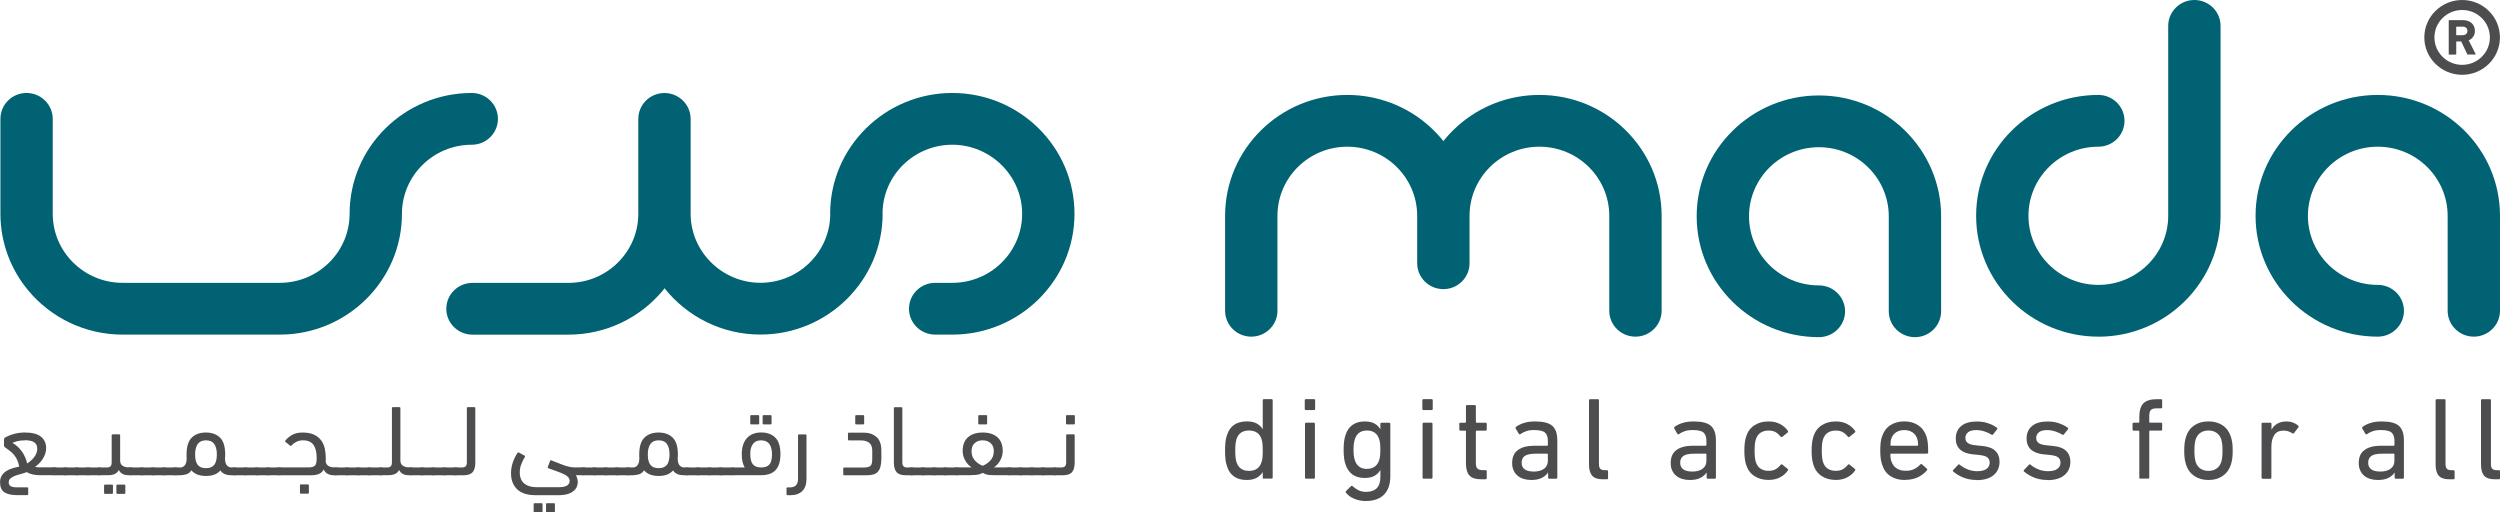 <svg width="200" height="41" viewBox="0 0 200 41" fill="none" xmlns="http://www.w3.org/2000/svg">
<g clip-path="url(#clip0_38_1249)">
<path d="M76.186 7.438C70.796 7.438 66.412 11.773 66.412 17.103C66.412 17.125 66.419 17.147 66.419 17.174C66.378 20.186 63.891 22.623 60.837 22.623C57.783 22.623 55.263 20.156 55.251 17.117C55.251 17.114 55.251 17.11 55.251 17.106V9.512C55.251 8.372 54.31 7.441 53.157 7.441C52.005 7.441 51.064 8.368 51.064 9.512V17.099C51.064 17.099 51.064 17.11 51.064 17.117C51.056 20.16 48.554 22.63 45.478 22.63H37.798C36.645 22.63 35.704 23.557 35.704 24.701C35.704 25.845 36.641 26.771 37.798 26.771H45.478C48.509 26.771 51.222 25.4 53.018 23.251C53.067 23.191 53.112 23.124 53.161 23.06C54.953 25.31 57.723 26.764 60.837 26.764C66.227 26.764 70.611 22.428 70.611 17.099C70.611 17.076 70.603 17.054 70.603 17.028C70.645 14.015 73.132 11.579 76.186 11.579C79.239 11.579 81.772 14.057 81.772 17.103C81.772 20.149 79.266 22.627 76.186 22.627H74.814C73.661 22.627 72.72 23.553 72.72 24.697C72.72 25.841 73.657 26.768 74.814 26.768H76.186C81.575 26.768 85.959 22.432 85.959 17.103C85.959 11.773 81.575 7.438 76.186 7.438Z" fill="#006272"/>
<path d="M39.835 9.508C39.835 8.368 38.898 7.438 37.741 7.438C32.352 7.438 27.968 11.773 27.968 17.103C27.968 20.149 25.462 22.627 22.382 22.627H9.804C6.724 22.627 4.218 20.149 4.218 17.103V9.508C4.218 8.368 3.28 7.438 2.124 7.438C0.967 7.438 0.034 8.364 0.034 9.508V17.103C0.034 19.435 0.873 21.576 2.268 23.247C4.063 25.396 6.776 26.768 9.808 26.768H22.382C27.771 26.768 32.155 22.432 32.155 17.103C32.155 14.057 34.661 11.579 37.741 11.579C38.894 11.579 39.835 10.652 39.835 9.508Z" fill="#006272"/>
<path d="M1.999 34.601C2.577 34.601 3.005 34.714 3.28 34.938C3.556 35.162 3.692 35.465 3.692 35.85C3.692 36.022 3.666 36.179 3.609 36.328C3.556 36.478 3.485 36.616 3.401 36.743C3.318 36.87 3.22 36.986 3.114 37.09C3.005 37.195 2.902 37.281 2.8 37.352C2.861 37.363 2.918 37.371 2.978 37.378C3.039 37.386 3.095 37.389 3.148 37.389H4.331C4.441 37.389 4.52 37.408 4.573 37.446C4.626 37.483 4.652 37.558 4.652 37.67C4.652 37.804 4.626 37.894 4.577 37.943C4.524 37.991 4.444 38.014 4.331 38.014H3.125C2.967 38.014 2.8 37.995 2.623 37.958C2.445 37.92 2.286 37.857 2.147 37.767C1.988 37.827 1.825 37.879 1.651 37.924C1.478 37.969 1.323 38.017 1.183 38.074C1.043 38.126 0.926 38.193 0.835 38.275C0.744 38.354 0.699 38.462 0.699 38.597C0.699 38.731 0.748 38.821 0.85 38.888C0.949 38.956 1.134 38.989 1.398 38.989H2.177C2.23 38.989 2.256 39.015 2.256 39.068V39.531C2.256 39.583 2.23 39.61 2.177 39.61H1.342C0.903 39.61 0.571 39.531 0.344 39.378C0.117 39.225 0.004 38.963 0.004 38.593C0.004 38.361 0.053 38.174 0.155 38.025C0.253 37.875 0.382 37.756 0.533 37.666C0.684 37.576 0.85 37.505 1.028 37.453C1.206 37.401 1.376 37.36 1.538 37.33C1.5 37.117 1.444 36.934 1.368 36.777C1.292 36.623 1.206 36.485 1.107 36.373C1.009 36.257 0.903 36.156 0.786 36.07C0.669 35.98 0.552 35.895 0.435 35.809C0.385 35.775 0.355 35.749 0.34 35.723C0.325 35.7 0.321 35.674 0.321 35.648V35.166C0.321 35.091 0.348 35.039 0.401 35.005C0.465 34.968 0.552 34.923 0.654 34.878C0.76 34.829 0.88 34.785 1.017 34.743C1.153 34.702 1.308 34.665 1.474 34.639C1.64 34.613 1.818 34.598 1.999 34.598M1.999 35.226C1.757 35.226 1.542 35.252 1.36 35.3C1.175 35.353 1.054 35.394 0.998 35.431C1.274 35.588 1.515 35.801 1.723 36.081C1.931 36.358 2.082 36.691 2.173 37.076C2.26 37.023 2.351 36.952 2.449 36.87C2.547 36.788 2.634 36.698 2.714 36.597C2.793 36.5 2.857 36.388 2.906 36.268C2.959 36.149 2.982 36.025 2.982 35.895C2.982 35.764 2.955 35.652 2.906 35.566C2.853 35.48 2.785 35.412 2.698 35.36C2.611 35.308 2.509 35.274 2.385 35.252C2.264 35.229 2.135 35.218 1.999 35.218" fill="#4D4D4F"/>
<path d="M4.35 38.022C4.241 38.022 4.169 37.999 4.131 37.954C4.093 37.91 4.074 37.831 4.074 37.719C4.074 37.584 4.093 37.498 4.127 37.457C4.161 37.416 4.237 37.398 4.35 37.398H5.242C5.352 37.398 5.431 37.42 5.484 37.461C5.537 37.506 5.563 37.581 5.563 37.693C5.563 37.827 5.537 37.913 5.488 37.958C5.435 37.999 5.355 38.022 5.242 38.022H4.35Z" fill="#4D4D4F"/>
<path d="M5.246 38.022C5.136 38.022 5.064 37.999 5.026 37.954C4.989 37.91 4.97 37.831 4.97 37.719C4.97 37.584 4.989 37.498 5.023 37.457C5.057 37.416 5.132 37.398 5.246 37.398H6.138C6.247 37.398 6.327 37.42 6.379 37.461C6.432 37.506 6.459 37.581 6.459 37.693C6.459 37.827 6.432 37.913 6.383 37.958C6.33 37.999 6.251 38.022 6.138 38.022H5.246Z" fill="#4D4D4F"/>
<path d="M6.145 38.022C6.036 38.022 5.964 37.999 5.926 37.954C5.888 37.91 5.869 37.831 5.869 37.719C5.869 37.584 5.888 37.498 5.922 37.457C5.956 37.416 6.032 37.398 6.145 37.398H7.037C7.147 37.398 7.226 37.42 7.279 37.461C7.332 37.506 7.362 37.581 7.362 37.693C7.362 37.827 7.336 37.913 7.287 37.958C7.234 37.999 7.154 38.022 7.041 38.022H6.149H6.145Z" fill="#4D4D4F"/>
<path d="M7.045 38.022C6.935 38.022 6.863 37.999 6.825 37.954C6.788 37.91 6.769 37.831 6.769 37.719C6.769 37.584 6.788 37.498 6.822 37.457C6.856 37.416 6.931 37.398 7.045 37.398H7.937C8.042 37.398 8.126 37.42 8.179 37.461C8.231 37.506 8.258 37.581 8.258 37.693C8.258 37.827 8.231 37.913 8.182 37.958C8.129 37.999 8.05 38.022 7.937 38.022H7.045Z" fill="#4D4D4F"/>
<path d="M7.993 38.021C7.888 38.021 7.804 38.002 7.751 37.965C7.699 37.928 7.672 37.853 7.672 37.741C7.672 37.606 7.699 37.517 7.748 37.468C7.797 37.419 7.88 37.397 7.993 37.397H8.545C8.681 37.397 8.779 37.367 8.84 37.303C8.904 37.244 8.934 37.132 8.934 36.971V34.826C8.934 34.773 8.961 34.747 9.014 34.747H9.532C9.585 34.747 9.611 34.773 9.611 34.826V36.851C9.611 37.034 9.675 37.169 9.807 37.259C9.94 37.348 10.117 37.393 10.337 37.393H10.435C10.544 37.393 10.624 37.416 10.677 37.461C10.73 37.505 10.756 37.584 10.756 37.688C10.756 37.827 10.73 37.916 10.681 37.958C10.628 37.999 10.548 38.017 10.435 38.017H10.257C10.083 38.017 9.932 37.984 9.804 37.913C9.675 37.845 9.573 37.741 9.505 37.599C9.369 37.875 9.089 38.017 8.662 38.017H7.99L7.993 38.021ZM8.405 39.509C8.352 39.509 8.326 39.482 8.326 39.43V38.847C8.326 38.795 8.352 38.769 8.405 38.769H8.957C9.01 38.769 9.036 38.795 9.036 38.847V39.43C9.036 39.482 9.01 39.509 8.957 39.509H8.405ZM9.392 39.509C9.339 39.509 9.312 39.482 9.312 39.43V38.847C9.312 38.795 9.339 38.769 9.392 38.769H9.944C9.996 38.769 10.027 38.795 10.027 38.847V39.43C10.027 39.482 10 39.509 9.944 39.509H9.392Z" fill="#4D4D4F"/>
<path d="M10.446 38.022C10.337 38.022 10.265 37.999 10.227 37.954C10.189 37.91 10.17 37.831 10.17 37.719C10.17 37.584 10.189 37.498 10.223 37.457C10.257 37.416 10.333 37.398 10.446 37.398H11.338C11.448 37.398 11.527 37.42 11.58 37.461C11.633 37.506 11.663 37.581 11.663 37.693C11.663 37.827 11.637 37.913 11.588 37.958C11.535 37.999 11.455 38.022 11.342 38.022H10.45H10.446Z" fill="#4D4D4F"/>
<path d="M11.346 38.022C11.236 38.022 11.164 37.999 11.127 37.954C11.089 37.91 11.07 37.831 11.07 37.719C11.07 37.584 11.089 37.498 11.123 37.457C11.157 37.416 11.232 37.398 11.346 37.398H12.238C12.347 37.398 12.427 37.42 12.48 37.461C12.533 37.506 12.559 37.581 12.559 37.693C12.559 37.827 12.533 37.913 12.483 37.958C12.43 37.999 12.351 38.022 12.238 38.022H11.346Z" fill="#4D4D4F"/>
<path d="M12.245 38.022C12.136 38.022 12.064 37.999 12.026 37.954C11.988 37.91 11.969 37.831 11.969 37.719C11.969 37.584 11.988 37.498 12.022 37.457C12.056 37.416 12.132 37.398 12.245 37.398H13.137C13.247 37.398 13.326 37.42 13.379 37.461C13.432 37.506 13.458 37.581 13.458 37.693C13.458 37.827 13.432 37.913 13.383 37.958C13.33 37.999 13.251 38.022 13.137 38.022H12.245Z" fill="#4D4D4F"/>
<path d="M13.141 38.022C13.031 38.022 12.96 37.999 12.922 37.954C12.884 37.91 12.865 37.831 12.865 37.719C12.865 37.584 12.884 37.498 12.918 37.457C12.952 37.416 13.027 37.398 13.141 37.398H14.033C14.142 37.398 14.222 37.42 14.275 37.461C14.328 37.506 14.354 37.581 14.354 37.693C14.354 37.827 14.328 37.913 14.278 37.958C14.226 37.999 14.146 38.022 14.033 38.022H13.141Z" fill="#4D4D4F"/>
<path d="M16.478 38.077C16.225 38.077 16.002 38.04 15.806 37.969C15.613 37.898 15.446 37.782 15.31 37.629C15.197 37.801 15.053 37.909 14.872 37.954C14.694 37.999 14.528 38.021 14.377 38.021H14.029C13.814 38.021 13.704 37.913 13.704 37.7C13.704 37.565 13.731 37.483 13.78 37.45C13.833 37.416 13.912 37.397 14.025 37.397H14.43C14.49 37.397 14.547 37.386 14.607 37.36C14.668 37.334 14.721 37.296 14.77 37.24C14.819 37.184 14.857 37.109 14.887 37.016C14.917 36.922 14.932 36.807 14.932 36.668C14.929 36.616 14.925 36.564 14.925 36.511V36.347C14.925 35.734 15.061 35.289 15.337 35.013C15.613 34.74 15.991 34.602 16.471 34.602C16.951 34.602 17.329 34.74 17.605 35.013C17.88 35.289 18.016 35.734 18.016 36.347C18.016 36.407 18.016 36.463 18.013 36.523C18.013 36.582 18.005 36.639 18.001 36.691C18.005 36.964 18.062 37.151 18.168 37.248C18.273 37.345 18.383 37.397 18.504 37.397H18.738C18.844 37.397 18.927 37.42 18.98 37.465C19.033 37.509 19.06 37.584 19.06 37.692C19.06 37.831 19.033 37.92 18.984 37.962C18.931 38.003 18.852 38.021 18.738 38.021H18.561C18.485 38.021 18.406 38.018 18.319 38.01C18.232 38.003 18.149 37.984 18.066 37.958C17.982 37.932 17.903 37.891 17.828 37.842C17.752 37.793 17.688 37.722 17.635 37.636C17.499 37.79 17.336 37.902 17.14 37.973C16.947 38.044 16.724 38.077 16.474 38.077M16.478 35.226C16.176 35.226 15.957 35.327 15.817 35.521C15.681 35.719 15.609 35.992 15.609 36.347C15.609 36.732 15.677 37.012 15.817 37.188C15.953 37.364 16.176 37.453 16.478 37.453C16.781 37.453 17 37.364 17.14 37.188C17.276 37.012 17.348 36.732 17.348 36.347C17.348 35.996 17.279 35.719 17.14 35.521C17.003 35.323 16.781 35.226 16.478 35.226Z" fill="#4D4D4F"/>
<path d="M18.746 38.022C18.636 38.022 18.564 37.999 18.527 37.954C18.489 37.91 18.47 37.831 18.47 37.719C18.47 37.584 18.489 37.498 18.523 37.457C18.557 37.416 18.633 37.398 18.746 37.398H19.638C19.747 37.398 19.827 37.42 19.88 37.461C19.933 37.506 19.959 37.581 19.959 37.693C19.959 37.827 19.933 37.913 19.884 37.958C19.831 37.999 19.751 38.022 19.638 38.022H18.746Z" fill="#4D4D4F"/>
<path d="M19.645 38.022C19.536 38.022 19.464 37.999 19.426 37.954C19.388 37.91 19.369 37.831 19.369 37.719C19.369 37.584 19.388 37.498 19.422 37.457C19.456 37.416 19.532 37.398 19.645 37.398H20.537C20.647 37.398 20.726 37.42 20.779 37.461C20.832 37.506 20.858 37.581 20.858 37.693C20.858 37.827 20.832 37.913 20.783 37.958C20.73 37.999 20.651 38.022 20.537 38.022H19.645Z" fill="#4D4D4F"/>
<path d="M20.545 38.022C20.435 38.022 20.363 37.999 20.326 37.954C20.288 37.91 20.269 37.831 20.269 37.719C20.269 37.584 20.288 37.498 20.322 37.457C20.356 37.416 20.432 37.398 20.545 37.398H21.437C21.547 37.398 21.626 37.42 21.679 37.461C21.732 37.506 21.758 37.581 21.758 37.693C21.758 37.827 21.732 37.913 21.683 37.958C21.63 37.999 21.55 38.022 21.437 38.022H20.545Z" fill="#4D4D4F"/>
<path d="M21.444 38.022C21.335 38.022 21.263 37.999 21.225 37.954C21.187 37.91 21.169 37.831 21.169 37.719C21.169 37.584 21.187 37.498 21.221 37.457C21.255 37.416 21.331 37.398 21.444 37.398H22.336C22.446 37.398 22.525 37.42 22.578 37.461C22.631 37.506 22.658 37.581 22.658 37.693C22.658 37.827 22.631 37.913 22.582 37.958C22.529 37.999 22.45 38.022 22.336 38.022H21.444Z" fill="#4D4D4F"/>
<path d="M24.23 35.226C24.045 35.226 23.878 35.263 23.723 35.338C23.569 35.413 23.432 35.514 23.315 35.641C23.281 35.678 23.244 35.682 23.202 35.648L22.847 35.36C22.797 35.323 22.79 35.285 22.824 35.248C22.975 35.061 23.164 34.908 23.387 34.785C23.61 34.661 23.886 34.602 24.207 34.602C24.581 34.602 24.884 34.658 25.122 34.773C25.36 34.889 25.549 35.039 25.689 35.226C25.829 35.413 25.923 35.629 25.98 35.876C26.033 36.123 26.063 36.377 26.063 36.639C26.063 36.687 26.063 36.732 26.059 36.773C26.059 36.814 26.055 36.859 26.055 36.9C26.067 37.065 26.139 37.188 26.271 37.274C26.403 37.356 26.573 37.397 26.785 37.397H26.875C26.981 37.397 27.064 37.42 27.117 37.465C27.17 37.509 27.197 37.584 27.197 37.692C27.197 37.831 27.17 37.92 27.121 37.962C27.068 38.003 26.989 38.021 26.875 38.021H26.705C26.52 38.021 26.358 37.984 26.21 37.906C26.063 37.827 25.961 37.711 25.9 37.558C25.81 37.73 25.677 37.849 25.511 37.917C25.345 37.988 25.137 38.021 24.891 38.021H22.34C22.125 38.021 22.015 37.913 22.015 37.7C22.015 37.565 22.042 37.483 22.091 37.446C22.144 37.412 22.223 37.394 22.336 37.394H24.634C24.785 37.394 24.906 37.382 24.997 37.356C25.088 37.334 25.16 37.289 25.209 37.233C25.258 37.173 25.288 37.094 25.307 36.997C25.322 36.9 25.334 36.777 25.334 36.635C25.334 36.425 25.315 36.235 25.277 36.063C25.239 35.891 25.178 35.742 25.095 35.614C25.012 35.487 24.899 35.394 24.759 35.327C24.619 35.259 24.445 35.226 24.234 35.226M24.075 39.494C24.022 39.494 23.996 39.468 23.996 39.415V38.832C23.996 38.78 24.022 38.754 24.075 38.754H24.627C24.68 38.754 24.71 38.78 24.71 38.832V39.415C24.71 39.468 24.683 39.494 24.627 39.494H24.075Z" fill="#4D4D4F"/>
<path d="M26.868 38.022C26.758 38.022 26.686 37.999 26.649 37.954C26.611 37.91 26.592 37.831 26.592 37.719C26.592 37.584 26.611 37.498 26.645 37.457C26.679 37.416 26.755 37.398 26.868 37.398H27.76C27.869 37.398 27.949 37.42 28.002 37.461C28.055 37.506 28.081 37.581 28.081 37.693C28.081 37.827 28.055 37.913 28.006 37.958C27.953 37.999 27.873 38.022 27.76 38.022H26.868Z" fill="#4D4D4F"/>
<path d="M27.767 38.022C27.658 38.022 27.586 37.999 27.548 37.954C27.51 37.91 27.491 37.831 27.491 37.719C27.491 37.584 27.51 37.498 27.544 37.457C27.578 37.416 27.654 37.398 27.767 37.398H28.659C28.769 37.398 28.848 37.42 28.901 37.461C28.954 37.506 28.981 37.581 28.981 37.693C28.981 37.827 28.954 37.913 28.905 37.958C28.852 37.999 28.773 38.022 28.659 38.022H27.767Z" fill="#4D4D4F"/>
<path d="M28.667 38.022C28.557 38.022 28.485 37.999 28.448 37.954C28.41 37.91 28.391 37.831 28.391 37.719C28.391 37.584 28.41 37.498 28.444 37.457C28.478 37.416 28.553 37.398 28.667 37.398H29.559C29.668 37.398 29.748 37.42 29.801 37.461C29.854 37.506 29.88 37.581 29.88 37.693C29.88 37.827 29.854 37.913 29.804 37.958C29.752 37.999 29.672 38.022 29.559 38.022H28.667Z" fill="#4D4D4F"/>
<path d="M29.566 38.022C29.457 38.022 29.385 37.999 29.347 37.954C29.309 37.91 29.291 37.831 29.291 37.719C29.291 37.584 29.309 37.498 29.343 37.457C29.378 37.416 29.453 37.398 29.566 37.398H30.458C30.568 37.398 30.647 37.42 30.7 37.461C30.753 37.506 30.78 37.581 30.78 37.693C30.78 37.827 30.753 37.913 30.704 37.958C30.651 37.999 30.572 38.022 30.458 38.022H29.566Z" fill="#4D4D4F"/>
<path d="M30.455 38.022C30.345 38.022 30.266 38.003 30.213 37.965C30.16 37.928 30.133 37.853 30.133 37.741C30.133 37.607 30.16 37.517 30.209 37.468C30.262 37.42 30.341 37.397 30.455 37.397H30.965C31.101 37.397 31.199 37.367 31.26 37.304C31.32 37.244 31.354 37.132 31.354 36.971V32.654C31.354 32.602 31.381 32.572 31.433 32.572H31.951C32.004 32.572 32.031 32.598 32.031 32.654V36.852C32.031 37.035 32.099 37.169 32.231 37.259C32.363 37.349 32.541 37.394 32.76 37.394H32.858C32.964 37.394 33.047 37.416 33.1 37.461C33.153 37.506 33.179 37.584 33.179 37.689C33.179 37.827 33.153 37.917 33.104 37.958C33.051 37.999 32.972 38.018 32.858 38.018H32.681C32.507 38.018 32.356 37.984 32.227 37.913C32.099 37.846 31.997 37.741 31.928 37.599C31.793 37.876 31.513 38.014 31.086 38.014H30.455V38.022Z" fill="#4D4D4F"/>
<path d="M32.862 38.022C32.752 38.022 32.681 37.999 32.643 37.954C32.605 37.91 32.586 37.831 32.586 37.719C32.586 37.584 32.605 37.498 32.639 37.457C32.673 37.416 32.749 37.398 32.862 37.398H33.754C33.864 37.398 33.943 37.42 33.996 37.461C34.049 37.506 34.075 37.581 34.075 37.693C34.075 37.827 34.049 37.913 34 37.958C33.947 37.999 33.867 38.022 33.754 38.022H32.862Z" fill="#4D4D4F"/>
<path d="M33.758 38.022C33.648 38.022 33.576 37.999 33.539 37.954C33.501 37.91 33.482 37.831 33.482 37.719C33.482 37.584 33.501 37.498 33.535 37.457C33.569 37.416 33.645 37.398 33.758 37.398H34.65C34.759 37.398 34.839 37.42 34.892 37.461C34.945 37.506 34.971 37.581 34.971 37.693C34.971 37.827 34.945 37.913 34.895 37.958C34.843 37.999 34.763 38.022 34.65 38.022H33.758Z" fill="#4D4D4F"/>
<path d="M34.657 38.022C34.548 38.022 34.476 37.999 34.438 37.954C34.4 37.91 34.381 37.831 34.381 37.719C34.381 37.584 34.4 37.498 34.434 37.457C34.468 37.416 34.544 37.398 34.657 37.398H35.549C35.659 37.398 35.738 37.42 35.791 37.461C35.844 37.506 35.87 37.581 35.87 37.693C35.87 37.827 35.844 37.913 35.795 37.958C35.742 37.999 35.663 38.022 35.549 38.022H34.657Z" fill="#4D4D4F"/>
<path d="M35.557 38.022C35.447 38.022 35.375 37.999 35.337 37.954C35.3 37.91 35.281 37.831 35.281 37.719C35.281 37.584 35.3 37.498 35.334 37.457C35.368 37.416 35.443 37.398 35.557 37.398H36.449C36.558 37.398 36.638 37.42 36.691 37.461C36.743 37.506 36.77 37.581 36.77 37.693C36.77 37.827 36.743 37.913 36.694 37.958C36.641 37.999 36.562 38.022 36.449 38.022H35.557Z" fill="#4D4D4F"/>
<path d="M36.449 38.022C36.339 38.022 36.26 38.003 36.207 37.965C36.154 37.928 36.127 37.853 36.127 37.741C36.127 37.607 36.154 37.517 36.203 37.468C36.256 37.42 36.335 37.397 36.449 37.397H36.959C37.095 37.397 37.193 37.367 37.254 37.304C37.314 37.244 37.348 37.132 37.348 36.971V32.654C37.348 32.602 37.375 32.572 37.428 32.572H37.945C37.998 32.572 38.025 32.598 38.025 32.654V37.012C38.025 37.36 37.953 37.614 37.806 37.779C37.658 37.943 37.416 38.022 37.076 38.022H36.445H36.449Z" fill="#4D4D4F"/>
<path d="M44.102 36.829C44.276 36.893 44.442 36.96 44.605 37.023C44.767 37.091 44.926 37.151 45.077 37.207C45.232 37.263 45.383 37.308 45.535 37.341C45.686 37.375 45.841 37.394 45.996 37.394H46.653C46.763 37.394 46.842 37.412 46.895 37.45C46.948 37.487 46.974 37.562 46.974 37.674C46.974 37.808 46.948 37.898 46.899 37.947C46.846 37.995 46.763 38.018 46.65 38.018H46.071C46.098 38.059 46.128 38.13 46.166 38.231C46.203 38.328 46.222 38.436 46.222 38.556C46.222 38.683 46.196 38.81 46.147 38.937C46.094 39.064 46.011 39.176 45.89 39.277C45.773 39.378 45.614 39.46 45.421 39.52C45.228 39.58 44.99 39.614 44.711 39.614H42.817C42.186 39.614 41.706 39.457 41.377 39.146C41.048 38.833 40.882 38.406 40.882 37.861C40.882 37.547 40.935 37.244 41.041 36.953C41.147 36.661 41.268 36.418 41.411 36.22C41.434 36.183 41.472 36.179 41.525 36.212L41.971 36.452C42.012 36.478 42.02 36.511 41.993 36.556C41.895 36.706 41.804 36.889 41.714 37.109C41.623 37.33 41.581 37.558 41.581 37.797C41.581 38.018 41.619 38.201 41.691 38.354C41.763 38.507 41.861 38.627 41.986 38.717C42.11 38.806 42.25 38.874 42.409 38.915C42.568 38.956 42.738 38.974 42.915 38.974H44.707C45.032 38.974 45.255 38.926 45.383 38.829C45.512 38.732 45.572 38.619 45.572 38.485C45.572 38.365 45.535 38.264 45.463 38.182C45.391 38.096 45.281 38.018 45.138 37.947C44.994 37.876 44.816 37.801 44.605 37.726C44.393 37.651 44.148 37.566 43.872 37.461C43.822 37.446 43.807 37.412 43.822 37.364L44 36.882C44.015 36.829 44.049 36.81 44.098 36.825M42.772 41C42.719 41 42.692 40.974 42.692 40.922V40.335C42.692 40.283 42.719 40.256 42.772 40.256H43.324C43.377 40.256 43.403 40.283 43.403 40.335V40.922C43.403 40.974 43.377 41 43.324 41H42.772ZM43.762 41C43.709 41 43.683 40.974 43.683 40.922V40.335C43.683 40.283 43.709 40.256 43.762 40.256H44.314C44.367 40.256 44.393 40.283 44.393 40.335V40.922C44.393 40.974 44.367 41 44.314 41H43.762Z" fill="#4D4D4F"/>
<path d="M46.661 38.022C46.551 38.022 46.479 37.999 46.441 37.954C46.404 37.91 46.385 37.831 46.385 37.719C46.385 37.584 46.404 37.498 46.438 37.457C46.472 37.416 46.547 37.398 46.661 37.398H47.553C47.662 37.398 47.742 37.42 47.794 37.461C47.847 37.506 47.874 37.581 47.874 37.693C47.874 37.827 47.847 37.913 47.798 37.958C47.745 37.999 47.666 38.022 47.553 38.022H46.661Z" fill="#4D4D4F"/>
<path d="M47.56 38.022C47.451 38.022 47.379 37.999 47.341 37.954C47.303 37.91 47.284 37.831 47.284 37.719C47.284 37.584 47.303 37.498 47.337 37.457C47.371 37.416 47.447 37.398 47.56 37.398H48.452C48.562 37.398 48.641 37.42 48.694 37.461C48.747 37.506 48.773 37.581 48.773 37.693C48.773 37.827 48.747 37.913 48.698 37.958C48.645 37.999 48.566 38.022 48.452 38.022H47.56Z" fill="#4D4D4F"/>
<path d="M48.456 38.022C48.346 38.022 48.275 37.999 48.237 37.954C48.199 37.91 48.18 37.831 48.18 37.719C48.18 37.584 48.199 37.498 48.233 37.457C48.267 37.416 48.343 37.398 48.456 37.398H49.348C49.458 37.398 49.537 37.42 49.59 37.461C49.643 37.506 49.669 37.581 49.669 37.693C49.669 37.827 49.643 37.913 49.594 37.958C49.541 37.999 49.461 38.022 49.348 38.022H48.456Z" fill="#4D4D4F"/>
<path d="M49.355 38.022C49.246 38.022 49.174 37.999 49.136 37.954C49.099 37.91 49.08 37.831 49.08 37.719C49.08 37.584 49.099 37.498 49.133 37.457C49.166 37.416 49.242 37.398 49.355 37.398H50.247C50.357 37.398 50.436 37.42 50.489 37.461C50.542 37.506 50.569 37.581 50.569 37.693C50.569 37.827 50.542 37.913 50.493 37.958C50.44 37.999 50.361 38.022 50.247 38.022H49.355Z" fill="#4D4D4F"/>
<path d="M52.693 38.077C52.44 38.077 52.217 38.04 52.02 37.969C51.827 37.898 51.661 37.782 51.525 37.629C51.412 37.801 51.268 37.909 51.087 37.954C50.909 37.999 50.743 38.021 50.591 38.021H50.244C50.028 38.021 49.919 37.913 49.919 37.7C49.919 37.565 49.945 37.483 49.994 37.45C50.047 37.416 50.127 37.397 50.24 37.397H50.644C50.705 37.397 50.761 37.386 50.822 37.36C50.883 37.334 50.935 37.296 50.984 37.24C51.034 37.184 51.071 37.109 51.102 37.016C51.132 36.922 51.147 36.807 51.147 36.668C51.143 36.616 51.139 36.564 51.139 36.511V36.347C51.139 35.734 51.276 35.289 51.551 35.013C51.827 34.74 52.205 34.602 52.685 34.602C53.165 34.602 53.543 34.74 53.819 35.013C54.095 35.289 54.231 35.734 54.231 36.347C54.231 36.407 54.231 36.463 54.227 36.523C54.227 36.582 54.22 36.639 54.216 36.691C54.22 36.964 54.276 37.151 54.382 37.248C54.488 37.345 54.598 37.397 54.719 37.397H54.953C55.059 37.397 55.142 37.42 55.195 37.465C55.248 37.509 55.274 37.584 55.274 37.692C55.274 37.831 55.248 37.92 55.199 37.962C55.146 38.003 55.066 38.021 54.953 38.021H54.775C54.7 38.021 54.617 38.018 54.533 38.01C54.447 38.003 54.363 37.984 54.276 37.958C54.193 37.932 54.114 37.891 54.038 37.842C53.963 37.793 53.898 37.722 53.846 37.636C53.709 37.79 53.547 37.902 53.35 37.973C53.158 38.044 52.935 38.077 52.685 38.077M52.693 35.226C52.39 35.226 52.171 35.327 52.031 35.521C51.895 35.719 51.824 35.992 51.824 36.347C51.824 36.732 51.892 37.012 52.031 37.188C52.171 37.364 52.39 37.453 52.693 37.453C52.995 37.453 53.214 37.364 53.354 37.188C53.49 37.012 53.562 36.732 53.562 36.347C53.562 35.996 53.494 35.719 53.354 35.521C53.218 35.323 52.995 35.226 52.693 35.226Z" fill="#4D4D4F"/>
<path d="M54.961 38.022C54.851 38.022 54.779 37.999 54.741 37.954C54.703 37.91 54.685 37.831 54.685 37.719C54.685 37.584 54.703 37.498 54.737 37.457C54.772 37.416 54.847 37.398 54.961 37.398H55.852C55.962 37.398 56.041 37.42 56.094 37.461C56.147 37.506 56.174 37.581 56.174 37.693C56.174 37.827 56.147 37.913 56.098 37.958C56.045 37.999 55.966 38.022 55.852 38.022H54.961Z" fill="#4D4D4F"/>
<path d="M55.86 38.022C55.75 38.022 55.678 37.999 55.641 37.954C55.603 37.91 55.584 37.831 55.584 37.719C55.584 37.584 55.603 37.498 55.637 37.457C55.671 37.416 55.746 37.398 55.86 37.398H56.752C56.861 37.398 56.941 37.42 56.994 37.461C57.047 37.506 57.073 37.581 57.073 37.693C57.073 37.827 57.047 37.913 56.998 37.958C56.945 37.999 56.865 38.022 56.752 38.022H55.86Z" fill="#4D4D4F"/>
<path d="M56.759 38.022C56.65 38.022 56.578 37.999 56.54 37.954C56.502 37.91 56.483 37.831 56.483 37.719C56.483 37.584 56.502 37.498 56.536 37.457C56.57 37.416 56.646 37.398 56.759 37.398H57.651C57.761 37.398 57.84 37.42 57.893 37.461C57.946 37.506 57.972 37.581 57.972 37.693C57.972 37.827 57.946 37.913 57.897 37.958C57.844 37.999 57.765 38.022 57.651 38.022H56.759Z" fill="#4D4D4F"/>
<path d="M57.655 38.022C57.545 38.022 57.474 37.999 57.436 37.954C57.398 37.91 57.379 37.831 57.379 37.719C57.379 37.584 57.398 37.498 57.432 37.457C57.466 37.416 57.542 37.398 57.655 37.398H58.547C58.657 37.398 58.736 37.42 58.789 37.461C58.842 37.506 58.868 37.581 58.868 37.693C58.868 37.827 58.842 37.913 58.793 37.958C58.74 37.999 58.66 38.022 58.547 38.022H57.655Z" fill="#4D4D4F"/>
<path d="M58.66 38.021C58.547 38.021 58.464 38.002 58.415 37.961C58.362 37.92 58.339 37.83 58.339 37.692C58.339 37.584 58.366 37.509 58.419 37.464C58.471 37.419 58.554 37.397 58.66 37.397H59.575C59.42 37.135 59.341 36.784 59.341 36.347C59.341 36.04 59.379 35.779 59.458 35.558C59.537 35.338 59.647 35.154 59.787 35.012C59.926 34.87 60.089 34.766 60.278 34.698C60.463 34.631 60.667 34.597 60.89 34.597C61.37 34.597 61.748 34.736 62.024 35.009C62.3 35.285 62.436 35.726 62.436 36.343C62.436 36.646 62.398 36.907 62.326 37.12C62.255 37.333 62.153 37.505 62.02 37.636C61.888 37.767 61.725 37.864 61.533 37.924C61.34 37.984 61.125 38.017 60.89 38.017H58.664L58.66 38.021ZM60.1 33.951C60.047 33.951 60.021 33.925 60.021 33.873V33.289C60.021 33.237 60.047 33.211 60.1 33.211H60.652C60.705 33.211 60.735 33.237 60.735 33.289V33.873C60.735 33.925 60.709 33.951 60.652 33.951H60.1ZM60.886 35.225C60.599 35.225 60.384 35.323 60.24 35.513C60.093 35.708 60.021 35.965 60.021 36.298C60.021 36.694 60.089 36.975 60.229 37.143C60.369 37.311 60.588 37.397 60.89 37.397C61.193 37.397 61.412 37.318 61.552 37.161C61.688 37.005 61.76 36.732 61.76 36.35C61.76 35.999 61.691 35.722 61.552 35.524C61.412 35.326 61.193 35.229 60.89 35.229M61.09 33.951C61.038 33.951 61.011 33.925 61.011 33.873V33.289C61.011 33.237 61.038 33.211 61.09 33.211H61.642C61.695 33.211 61.725 33.237 61.725 33.289V33.873C61.725 33.925 61.699 33.951 61.642 33.951H61.09Z" fill="#4D4D4F"/>
<path d="M62.999 39.613C62.946 39.613 62.92 39.587 62.92 39.535V39.072C62.92 39.019 62.946 38.993 62.999 38.993H63.184C63.623 38.993 63.842 38.765 63.842 38.313V34.83C63.842 34.777 63.869 34.751 63.922 34.751H64.439C64.492 34.751 64.519 34.777 64.519 34.83V38.298C64.519 38.731 64.409 39.056 64.186 39.281C63.963 39.505 63.642 39.617 63.215 39.617H62.995L62.999 39.613Z" fill="#4D4D4F"/>
<path d="M70.509 36.653C70.509 36.919 70.486 37.143 70.441 37.318C70.396 37.494 70.324 37.636 70.229 37.737C70.135 37.842 70.014 37.916 69.867 37.958C69.719 37.999 69.545 38.021 69.337 38.021H67.538C67.485 38.021 67.459 37.995 67.459 37.943V37.479C67.459 37.427 67.485 37.401 67.538 37.401H69.084C69.235 37.401 69.356 37.389 69.447 37.363C69.538 37.341 69.609 37.3 69.659 37.244C69.708 37.188 69.738 37.113 69.757 37.023C69.772 36.934 69.78 36.818 69.78 36.679V36.04C69.78 35.502 69.473 35.233 68.857 35.233H67.916C67.863 35.233 67.837 35.207 67.837 35.154V34.691C67.837 34.639 67.863 34.612 67.916 34.612H69.107C69.519 34.612 69.851 34.728 70.116 34.956C70.377 35.184 70.509 35.547 70.509 36.036V36.661V36.653ZM68.498 33.951C68.445 33.951 68.419 33.925 68.419 33.873V33.289C68.419 33.237 68.445 33.211 68.498 33.211H69.05C69.103 33.211 69.133 33.237 69.133 33.289V33.873C69.133 33.925 69.107 33.951 69.05 33.951H68.498Z" fill="#4D4D4F"/>
<path d="M71.51 32.655C71.51 32.602 71.537 32.576 71.59 32.576H72.108C72.161 32.576 72.187 32.602 72.187 32.655V36.971C72.187 37.132 72.217 37.24 72.281 37.304C72.346 37.368 72.444 37.398 72.576 37.398H72.932C73.147 37.398 73.257 37.506 73.257 37.719C73.257 37.853 73.23 37.936 73.181 37.969C73.128 38.003 73.049 38.022 72.935 38.022H72.459C72.119 38.022 71.877 37.939 71.73 37.779C71.586 37.618 71.51 37.36 71.51 37.013V32.655Z" fill="#4D4D4F"/>
<path d="M72.947 38.022C72.837 38.022 72.765 37.999 72.728 37.954C72.69 37.91 72.671 37.831 72.671 37.719C72.671 37.584 72.69 37.498 72.724 37.457C72.758 37.416 72.833 37.398 72.947 37.398H73.839C73.948 37.398 74.028 37.42 74.081 37.461C74.133 37.506 74.16 37.581 74.16 37.693C74.16 37.827 74.133 37.913 74.084 37.958C74.031 37.999 73.952 38.022 73.839 38.022H72.947Z" fill="#4D4D4F"/>
<path d="M73.843 38.022C73.733 38.022 73.661 37.999 73.623 37.954C73.586 37.91 73.567 37.831 73.567 37.719C73.567 37.584 73.585 37.498 73.62 37.457C73.654 37.416 73.729 37.398 73.843 37.398H74.734C74.844 37.398 74.924 37.42 74.976 37.461C75.029 37.506 75.056 37.581 75.056 37.693C75.056 37.827 75.029 37.913 74.98 37.958C74.927 37.999 74.848 38.022 74.734 38.022H73.843Z" fill="#4D4D4F"/>
<path d="M74.742 38.022C74.632 38.022 74.561 37.999 74.523 37.954C74.485 37.91 74.466 37.831 74.466 37.719C74.466 37.584 74.485 37.498 74.519 37.457C74.553 37.416 74.629 37.398 74.742 37.398H75.634C75.743 37.398 75.823 37.42 75.876 37.461C75.929 37.506 75.955 37.581 75.955 37.693C75.955 37.827 75.929 37.913 75.88 37.958C75.827 37.999 75.747 38.022 75.634 38.022H74.742Z" fill="#4D4D4F"/>
<path d="M75.641 38.022C75.532 38.022 75.46 37.999 75.422 37.954C75.384 37.91 75.365 37.831 75.365 37.719C75.365 37.584 75.384 37.498 75.418 37.457C75.452 37.416 75.528 37.398 75.641 37.398H76.533C76.643 37.398 76.722 37.42 76.775 37.461C76.828 37.506 76.855 37.581 76.855 37.693C76.855 37.827 76.828 37.913 76.779 37.958C76.726 37.999 76.647 38.022 76.533 38.022H75.641Z" fill="#4D4D4F"/>
<path d="M78.612 34.601C78.888 34.601 79.126 34.639 79.326 34.71C79.527 34.781 79.693 34.882 79.825 35.009C79.958 35.136 80.056 35.289 80.12 35.468C80.184 35.648 80.218 35.842 80.218 36.059C80.218 36.332 80.154 36.586 80.029 36.818C79.901 37.053 79.727 37.247 79.5 37.401C79.527 37.397 79.568 37.393 79.621 37.393H80.748C80.853 37.393 80.936 37.412 80.989 37.449C81.042 37.487 81.069 37.561 81.069 37.673C81.069 37.808 81.042 37.898 80.993 37.946C80.94 37.995 80.861 38.017 80.748 38.017H79.67C79.478 38.017 79.292 38.01 79.118 37.995C78.945 37.98 78.782 37.924 78.623 37.827C78.446 37.924 78.253 37.98 78.053 37.995C77.849 38.01 77.671 38.017 77.516 38.017H76.537C76.322 38.017 76.212 37.909 76.212 37.696C76.212 37.561 76.239 37.479 76.288 37.446C76.341 37.412 76.42 37.393 76.533 37.393H77.724C77.501 37.24 77.327 37.046 77.202 36.814C77.074 36.582 77.013 36.328 77.013 36.059C77.013 35.846 77.047 35.648 77.112 35.468C77.176 35.289 77.274 35.136 77.406 35.009C77.539 34.882 77.705 34.781 77.905 34.71C78.106 34.639 78.344 34.601 78.62 34.601M78.612 35.225C78.351 35.225 78.14 35.3 77.973 35.45C77.807 35.599 77.724 35.816 77.724 36.1C77.724 36.384 77.811 36.631 77.981 36.825C78.155 37.019 78.363 37.165 78.612 37.262C78.862 37.165 79.069 37.019 79.243 36.825C79.417 36.631 79.504 36.388 79.504 36.1C79.504 35.812 79.421 35.599 79.251 35.45C79.085 35.3 78.869 35.225 78.612 35.225ZM78.34 33.951C78.287 33.951 78.261 33.925 78.261 33.873V33.289C78.261 33.237 78.287 33.211 78.34 33.211H78.892C78.945 33.211 78.971 33.237 78.971 33.289V33.873C78.971 33.925 78.945 33.951 78.892 33.951H78.34Z" fill="#4D4D4F"/>
<path d="M80.751 38.022C80.642 38.022 80.57 37.999 80.532 37.954C80.494 37.91 80.475 37.831 80.475 37.719C80.475 37.584 80.494 37.498 80.528 37.457C80.562 37.416 80.638 37.398 80.751 37.398H81.643C81.753 37.398 81.832 37.42 81.885 37.461C81.938 37.506 81.964 37.581 81.964 37.693C81.964 37.827 81.938 37.913 81.889 37.958C81.836 37.999 81.757 38.022 81.643 38.022H80.751Z" fill="#4D4D4F"/>
<path d="M81.651 38.022C81.541 38.022 81.469 37.999 81.431 37.954C81.394 37.91 81.375 37.831 81.375 37.719C81.375 37.584 81.394 37.498 81.428 37.457C81.462 37.416 81.537 37.398 81.651 37.398H82.543C82.652 37.398 82.732 37.42 82.784 37.461C82.837 37.506 82.864 37.581 82.864 37.693C82.864 37.827 82.837 37.913 82.788 37.958C82.735 37.999 82.656 38.022 82.543 38.022H81.651Z" fill="#4D4D4F"/>
<path d="M82.55 38.022C82.441 38.022 82.369 37.999 82.331 37.954C82.293 37.91 82.274 37.831 82.274 37.719C82.274 37.584 82.293 37.498 82.327 37.457C82.361 37.416 82.437 37.398 82.55 37.398H83.442C83.552 37.398 83.631 37.42 83.684 37.461C83.737 37.506 83.763 37.581 83.763 37.693C83.763 37.827 83.737 37.913 83.688 37.958C83.635 37.999 83.556 38.022 83.442 38.022H82.55Z" fill="#4D4D4F"/>
<path d="M83.45 38.022C83.34 38.022 83.268 37.999 83.231 37.954C83.193 37.91 83.174 37.831 83.174 37.719C83.174 37.584 83.193 37.498 83.227 37.457C83.261 37.416 83.336 37.398 83.45 37.398H84.342C84.451 37.398 84.531 37.42 84.584 37.461C84.636 37.506 84.663 37.581 84.663 37.693C84.663 37.827 84.636 37.913 84.587 37.958C84.534 37.999 84.455 38.022 84.342 38.022H83.45Z" fill="#4D4D4F"/>
<path d="M84.394 38.021C84.285 38.021 84.206 38.002 84.153 37.965C84.1 37.928 84.073 37.853 84.073 37.741C84.073 37.606 84.1 37.517 84.149 37.468C84.198 37.419 84.281 37.397 84.394 37.397H84.905C85.041 37.397 85.139 37.367 85.2 37.303C85.26 37.244 85.294 37.132 85.294 36.971V34.825C85.294 34.773 85.32 34.747 85.377 34.747H85.895C85.948 34.747 85.974 34.773 85.974 34.825V37.012C85.974 37.359 85.903 37.614 85.755 37.778C85.608 37.943 85.366 38.021 85.026 38.021H84.394ZM85.358 33.951C85.305 33.951 85.279 33.925 85.279 33.873V33.289C85.279 33.237 85.305 33.211 85.358 33.211H85.91C85.963 33.211 85.989 33.237 85.989 33.289V33.873C85.989 33.925 85.963 33.951 85.91 33.951H85.358Z" fill="#4D4D4F"/>
<path d="M153.195 26.973C152.039 26.973 151.102 26.047 151.102 24.903V17.305C151.102 14.258 148.596 11.777 145.512 11.777C142.428 11.777 139.922 14.255 139.922 17.305C139.922 20.354 142.428 22.832 145.512 22.832C146.664 22.832 147.606 23.763 147.606 24.903C147.606 26.043 146.668 26.973 145.512 26.973C140.119 26.973 135.734 22.638 135.734 17.305C135.734 11.971 140.119 7.636 145.512 7.636C150.905 7.636 155.289 11.971 155.289 17.305V24.903C155.289 26.043 154.352 26.973 153.195 26.973Z" fill="#006272"/>
<path d="M167.867 26.932C162.474 26.932 158.09 22.597 158.09 17.263C158.09 11.93 162.474 7.595 167.867 7.595C169.02 7.595 169.961 8.521 169.961 9.665C169.961 10.809 169.024 11.736 167.867 11.736C164.787 11.736 162.277 14.214 162.277 17.263C162.277 20.313 164.783 22.791 167.867 22.791C170.951 22.791 173.457 20.313 173.457 17.263V2.071C173.457 0.931 174.394 0 175.551 0C176.707 0 177.645 0.927 177.645 2.071V17.267C177.645 22.597 173.26 26.936 167.867 26.936" fill="#006272"/>
<path d="M130.836 26.932C129.68 26.932 128.742 26.006 128.742 24.862V17.264C128.742 14.217 126.237 11.736 123.153 11.736C120.069 11.736 117.563 14.214 117.563 17.264V21.061C117.563 22.204 116.626 23.131 115.469 23.131C114.313 23.131 113.375 22.204 113.375 21.061V17.264C113.375 14.217 110.869 11.736 107.785 11.736C104.701 11.736 102.196 14.214 102.196 17.264V24.862C102.196 26.002 101.255 26.932 100.102 26.932C98.949 26.932 98.008 26.006 98.008 24.862V17.264C98.008 11.934 102.392 7.595 107.785 7.595C110.208 7.595 112.536 8.481 114.335 10.088C114.751 10.458 115.129 10.857 115.469 11.287C115.809 10.861 116.187 10.458 116.603 10.088C118.406 8.477 120.73 7.595 123.153 7.595C128.542 7.595 132.93 11.93 132.93 17.264V24.862C132.93 26.002 131.989 26.932 130.836 26.932Z" fill="#006272"/>
<path d="M101.115 38.294C101.051 38.294 101.02 38.264 101.02 38.2V37.77H101.013C100.907 37.95 100.748 38.099 100.544 38.219C100.34 38.339 100.068 38.398 99.728 38.398C99.331 38.398 98.998 38.309 98.734 38.126C98.469 37.946 98.28 37.677 98.167 37.322C98.103 37.143 98.061 36.956 98.038 36.761C98.016 36.567 98.004 36.332 98.004 36.051C98.004 35.771 98.016 35.535 98.038 35.345C98.061 35.154 98.103 34.967 98.167 34.788C98.28 34.433 98.469 34.164 98.734 33.984C98.998 33.805 99.331 33.712 99.728 33.712C100.068 33.712 100.34 33.768 100.544 33.884C100.748 33.999 100.907 34.149 101.013 34.328H101.02V32.026C101.02 31.962 101.051 31.933 101.115 31.933H101.72C101.784 31.933 101.814 31.962 101.814 32.026V38.197C101.814 38.26 101.784 38.29 101.72 38.29H101.115V38.294ZM99.917 37.67C100.435 37.67 100.767 37.442 100.918 36.986C100.956 36.881 100.983 36.754 100.998 36.608C101.013 36.462 101.02 36.276 101.02 36.051C101.02 35.827 101.013 35.644 100.998 35.498C100.983 35.352 100.956 35.225 100.918 35.113C100.767 34.665 100.431 34.441 99.917 34.441C99.403 34.441 99.082 34.665 98.923 35.113C98.885 35.236 98.859 35.375 98.843 35.524C98.828 35.674 98.821 35.849 98.821 36.048C98.821 36.246 98.828 36.432 98.843 36.582C98.859 36.731 98.885 36.866 98.923 36.986C99.082 37.442 99.41 37.67 99.917 37.67Z" fill="#4D4D4F"/>
<path d="M104.475 32.803C104.41 32.803 104.38 32.773 104.38 32.71V32.026C104.38 31.962 104.41 31.933 104.475 31.933H105.117C105.181 31.933 105.212 31.962 105.212 32.026V32.71C105.212 32.773 105.181 32.803 105.117 32.803H104.475ZM104.494 38.294C104.429 38.294 104.399 38.264 104.399 38.2V33.91C104.399 33.846 104.429 33.816 104.494 33.816H105.098C105.162 33.816 105.193 33.846 105.193 33.91V38.2C105.193 38.264 105.162 38.294 105.098 38.294H104.494Z" fill="#4D4D4F"/>
<path d="M109.248 40.081C108.927 40.081 108.621 40.021 108.334 39.898C108.046 39.778 107.827 39.614 107.676 39.416C107.638 39.371 107.642 39.33 107.683 39.285L108.073 38.9C108.118 38.855 108.163 38.855 108.216 38.9C108.375 39.042 108.538 39.154 108.704 39.232C108.87 39.311 109.063 39.348 109.286 39.348C109.664 39.348 109.951 39.251 110.144 39.053C110.337 38.855 110.431 38.548 110.431 38.137V37.61H110.42C110.314 37.801 110.159 37.95 109.962 38.066C109.762 38.178 109.498 38.238 109.165 38.238C108.78 38.238 108.458 38.145 108.201 37.962C107.944 37.778 107.755 37.509 107.642 37.154C107.585 36.986 107.544 36.814 107.525 36.635C107.502 36.459 107.491 36.239 107.491 35.977C107.491 35.715 107.502 35.495 107.525 35.319C107.547 35.14 107.585 34.968 107.642 34.8C107.755 34.445 107.94 34.175 108.201 33.992C108.458 33.809 108.78 33.716 109.165 33.716C109.498 33.716 109.766 33.772 109.962 33.884C110.159 33.996 110.314 34.146 110.42 34.333H110.431V33.91C110.431 33.847 110.461 33.817 110.526 33.817H111.13C111.195 33.817 111.225 33.847 111.225 33.91V38.1C111.225 38.743 111.055 39.232 110.718 39.572C110.382 39.913 109.891 40.081 109.248 40.081ZM109.358 37.509C109.845 37.509 110.167 37.285 110.325 36.837C110.363 36.724 110.39 36.601 110.405 36.463C110.42 36.325 110.427 36.16 110.427 35.969C110.427 35.779 110.42 35.614 110.405 35.48C110.39 35.345 110.363 35.222 110.325 35.102C110.167 34.661 109.845 34.441 109.358 34.441C108.87 34.441 108.557 34.661 108.398 35.102C108.36 35.222 108.33 35.349 108.311 35.491C108.292 35.633 108.281 35.79 108.281 35.973C108.281 36.328 108.318 36.616 108.394 36.84C108.553 37.289 108.87 37.513 109.354 37.513" fill="#4D4D4F"/>
<path d="M113.882 32.803C113.818 32.803 113.787 32.773 113.787 32.71V32.026C113.787 31.962 113.818 31.933 113.882 31.933H114.524C114.589 31.933 114.619 31.962 114.619 32.026V32.71C114.619 32.773 114.589 32.803 114.524 32.803H113.882ZM113.901 38.294C113.836 38.294 113.806 38.264 113.806 38.2V33.91C113.806 33.846 113.836 33.816 113.901 33.816H114.505C114.57 33.816 114.6 33.846 114.6 33.91V38.2C114.6 38.264 114.57 38.294 114.505 38.294H113.901Z" fill="#4D4D4F"/>
<path d="M118.496 38.343C118.054 38.343 117.741 38.242 117.555 38.04C117.37 37.839 117.276 37.513 117.276 37.072V34.508C117.276 34.471 117.257 34.452 117.219 34.452H116.841C116.777 34.452 116.747 34.422 116.747 34.359V33.91C116.747 33.847 116.777 33.817 116.841 33.817H117.219C117.257 33.817 117.276 33.798 117.276 33.761V32.498C117.276 32.434 117.306 32.404 117.37 32.404H117.975C118.039 32.404 118.069 32.434 118.069 32.498V33.761C118.069 33.798 118.088 33.817 118.126 33.817H118.844C118.908 33.817 118.939 33.847 118.939 33.91V34.359C118.939 34.422 118.908 34.452 118.844 34.452H118.126C118.088 34.452 118.069 34.471 118.069 34.508V37.042C118.069 37.267 118.115 37.42 118.205 37.495C118.296 37.573 118.444 37.611 118.644 37.611H118.844C118.908 37.611 118.939 37.641 118.939 37.704V38.246C118.939 38.309 118.908 38.339 118.844 38.339H118.493L118.496 38.343Z" fill="#4D4D4F"/>
<path d="M123.943 38.294C123.882 38.294 123.848 38.264 123.848 38.201V37.808H123.837C123.731 37.977 123.565 38.119 123.345 38.231C123.126 38.343 122.843 38.399 122.495 38.399C122.28 38.399 122.079 38.369 121.894 38.313C121.709 38.257 121.546 38.171 121.41 38.059C121.274 37.947 121.168 37.805 121.089 37.636C121.01 37.468 120.972 37.27 120.972 37.046C120.972 36.571 121.127 36.22 121.441 35.996C121.754 35.771 122.185 35.659 122.741 35.659H123.772C123.81 35.659 123.829 35.641 123.829 35.603V35.278C123.829 34.968 123.754 34.747 123.602 34.609C123.451 34.474 123.164 34.404 122.741 34.404C122.484 34.404 122.268 34.433 122.098 34.493C121.928 34.553 121.777 34.628 121.645 34.721C121.588 34.766 121.543 34.762 121.512 34.714L121.255 34.284C121.229 34.235 121.236 34.191 121.274 34.153C121.444 34.022 121.66 33.918 121.917 33.835C122.174 33.753 122.476 33.716 122.816 33.716C123.459 33.716 123.916 33.832 124.184 34.067C124.453 34.303 124.585 34.691 124.585 35.241V38.205C124.585 38.268 124.555 38.298 124.491 38.298H123.939L123.943 38.294ZM122.68 37.726C123.039 37.726 123.323 37.651 123.527 37.498C123.731 37.345 123.829 37.128 123.829 36.848V36.351C123.829 36.313 123.81 36.295 123.772 36.295H122.862C122.461 36.295 122.174 36.351 121.996 36.467C121.819 36.583 121.732 36.766 121.732 37.023C121.732 37.255 121.815 37.431 121.977 37.547C122.144 37.666 122.378 37.722 122.68 37.722" fill="#4D4D4F"/>
<path d="M128.228 38.343C127.832 38.343 127.548 38.249 127.378 38.059C127.208 37.868 127.121 37.569 127.121 37.165V32.03C127.121 31.966 127.151 31.936 127.216 31.936H127.82C127.885 31.936 127.915 31.966 127.915 32.03V37.117C127.915 37.303 127.953 37.434 128.024 37.505C128.096 37.576 128.213 37.614 128.368 37.614H128.55C128.614 37.614 128.644 37.644 128.644 37.707V38.249C128.644 38.313 128.614 38.343 128.55 38.343H128.228Z" fill="#4D4D4F"/>
<path d="M136.626 38.294C136.566 38.294 136.532 38.264 136.532 38.201V37.808H136.521C136.415 37.977 136.248 38.119 136.029 38.231C135.81 38.343 135.527 38.399 135.179 38.399C134.963 38.399 134.763 38.369 134.578 38.313C134.393 38.257 134.23 38.171 134.094 38.059C133.958 37.947 133.852 37.805 133.773 37.636C133.694 37.468 133.656 37.27 133.656 37.046C133.656 36.571 133.811 36.22 134.124 35.996C134.434 35.771 134.869 35.659 135.425 35.659H136.456C136.494 35.659 136.513 35.641 136.513 35.603V35.278C136.513 34.968 136.437 34.747 136.286 34.609C136.135 34.474 135.848 34.404 135.425 34.404C135.168 34.404 134.952 34.433 134.782 34.493C134.612 34.553 134.461 34.628 134.329 34.721C134.272 34.766 134.226 34.762 134.196 34.714L133.943 34.284C133.917 34.235 133.924 34.191 133.962 34.153C134.132 34.022 134.347 33.918 134.604 33.835C134.861 33.753 135.164 33.716 135.504 33.716C136.146 33.716 136.604 33.832 136.872 34.067C137.14 34.303 137.273 34.691 137.273 35.241V38.205C137.273 38.268 137.242 38.298 137.178 38.298H136.626V38.294ZM135.364 37.726C135.723 37.726 136.007 37.651 136.211 37.498C136.415 37.345 136.513 37.128 136.513 36.848V36.351C136.513 36.313 136.494 36.295 136.456 36.295H135.545C135.145 36.295 134.858 36.351 134.68 36.467C134.502 36.583 134.415 36.766 134.415 37.023C134.415 37.255 134.499 37.431 134.661 37.547C134.827 37.666 135.062 37.722 135.364 37.722" fill="#4D4D4F"/>
<path d="M139.548 36.052C139.548 35.801 139.559 35.585 139.586 35.401C139.612 35.218 139.646 35.058 139.691 34.919C139.816 34.527 140.039 34.228 140.353 34.022C140.667 33.817 141.045 33.716 141.479 33.716C141.827 33.716 142.129 33.783 142.394 33.918C142.655 34.052 142.87 34.239 143.032 34.474C143.063 34.523 143.055 34.568 143.006 34.605L142.59 34.942C142.541 34.979 142.496 34.975 142.458 34.934C142.326 34.773 142.186 34.65 142.042 34.568C141.899 34.486 141.71 34.445 141.483 34.445C141.237 34.445 141.026 34.501 140.848 34.617C140.67 34.732 140.546 34.908 140.47 35.144C140.432 35.263 140.406 35.394 140.391 35.536C140.376 35.678 140.368 35.85 140.368 36.052C140.368 36.254 140.376 36.425 140.391 36.571C140.406 36.717 140.432 36.852 140.47 36.967C140.546 37.203 140.67 37.382 140.848 37.494C141.026 37.61 141.237 37.666 141.483 37.666C141.71 37.666 141.895 37.625 142.042 37.543C142.186 37.461 142.326 37.341 142.458 37.181C142.496 37.136 142.541 37.132 142.59 37.169L143.006 37.506C143.055 37.543 143.067 37.588 143.032 37.636C142.87 37.872 142.655 38.059 142.394 38.193C142.133 38.328 141.827 38.395 141.479 38.395C141.045 38.395 140.67 38.291 140.353 38.085C140.039 37.879 139.816 37.58 139.691 37.188C139.646 37.05 139.612 36.889 139.586 36.706C139.559 36.523 139.548 36.302 139.548 36.048" fill="#4D4D4F"/>
<path d="M144.93 36.052C144.93 35.801 144.941 35.585 144.967 35.401C144.994 35.218 145.028 35.058 145.073 34.919C145.198 34.527 145.421 34.228 145.735 34.022C146.048 33.817 146.426 33.716 146.861 33.716C147.209 33.716 147.511 33.783 147.772 33.918C148.033 34.052 148.248 34.239 148.411 34.474C148.441 34.523 148.433 34.568 148.38 34.605L147.965 34.942C147.915 34.979 147.87 34.975 147.832 34.934C147.7 34.773 147.56 34.65 147.417 34.568C147.273 34.486 147.084 34.445 146.857 34.445C146.612 34.445 146.4 34.501 146.222 34.617C146.045 34.732 145.92 34.908 145.844 35.144C145.807 35.263 145.78 35.394 145.765 35.536C145.75 35.678 145.742 35.85 145.742 36.052C145.742 36.254 145.75 36.425 145.765 36.571C145.78 36.717 145.807 36.852 145.844 36.967C145.92 37.203 146.045 37.382 146.222 37.494C146.4 37.61 146.612 37.666 146.857 37.666C147.084 37.666 147.269 37.625 147.417 37.543C147.564 37.461 147.7 37.341 147.832 37.181C147.87 37.136 147.915 37.132 147.965 37.169L148.38 37.506C148.429 37.543 148.441 37.588 148.411 37.636C148.248 37.872 148.033 38.059 147.772 38.193C147.511 38.328 147.205 38.395 146.861 38.395C146.426 38.395 146.052 38.291 145.735 38.085C145.421 37.879 145.198 37.58 145.073 37.188C145.028 37.05 144.994 36.889 144.967 36.706C144.941 36.523 144.93 36.302 144.93 36.048" fill="#4D4D4F"/>
<path d="M152.39 38.399C151.929 38.399 151.544 38.294 151.23 38.085C150.916 37.876 150.697 37.577 150.573 37.18C150.523 37.038 150.486 36.877 150.459 36.702C150.433 36.526 150.421 36.309 150.421 36.048C150.421 35.786 150.433 35.566 150.455 35.386C150.478 35.207 150.512 35.05 150.565 34.915C150.69 34.523 150.909 34.224 151.223 34.018C151.536 33.813 151.907 33.712 152.341 33.712C152.776 33.712 153.15 33.817 153.46 34.026C153.77 34.235 153.989 34.534 154.118 34.919C154.144 34.994 154.163 35.069 154.178 35.147C154.193 35.226 154.208 35.315 154.22 35.413C154.231 35.513 154.242 35.626 154.246 35.753C154.254 35.88 154.254 36.029 154.254 36.197C154.254 36.261 154.22 36.291 154.152 36.291H151.287C151.249 36.291 151.23 36.309 151.23 36.347C151.23 36.47 151.234 36.575 151.249 36.653C151.26 36.736 151.279 36.814 151.306 36.889C151.393 37.15 151.536 37.345 151.733 37.472C151.929 37.599 152.167 37.662 152.451 37.662C152.734 37.662 152.954 37.618 153.143 37.52C153.332 37.427 153.49 37.307 153.615 37.165C153.664 37.117 153.713 37.109 153.759 37.147L154.148 37.494C154.193 37.532 154.193 37.577 154.155 37.625C153.974 37.849 153.732 38.032 153.434 38.178C153.135 38.32 152.787 38.391 152.39 38.391M153.392 35.659C153.43 35.659 153.449 35.64 153.449 35.603C153.449 35.398 153.426 35.233 153.381 35.102C153.305 34.878 153.177 34.706 152.999 34.587C152.821 34.467 152.602 34.407 152.341 34.407C152.081 34.407 151.865 34.467 151.684 34.587C151.502 34.706 151.378 34.878 151.302 35.102C151.257 35.233 151.238 35.401 151.238 35.603C151.238 35.64 151.257 35.659 151.294 35.659H153.392Z" fill="#4D4D4F"/>
<path d="M158.131 38.399C157.912 38.399 157.704 38.38 157.515 38.339C157.326 38.298 157.153 38.246 157.001 38.178C156.846 38.111 156.71 38.04 156.586 37.962C156.461 37.883 156.355 37.805 156.261 37.723C156.215 37.678 156.215 37.637 156.261 37.592L156.65 37.181C156.695 37.136 156.737 37.136 156.782 37.181C156.952 37.323 157.16 37.446 157.402 37.547C157.644 37.648 157.905 37.696 158.181 37.696C158.513 37.696 158.763 37.633 158.929 37.506C159.091 37.379 159.175 37.214 159.175 37.016C159.175 36.84 159.118 36.702 159.001 36.601C158.884 36.497 158.649 36.429 158.298 36.392L157.814 36.347C157.368 36.299 157.028 36.168 156.801 35.955C156.574 35.742 156.461 35.454 156.461 35.084C156.461 34.654 156.608 34.318 156.899 34.078C157.19 33.839 157.606 33.72 158.143 33.72C158.475 33.72 158.781 33.765 159.054 33.862C159.329 33.955 159.56 34.075 159.749 34.217C159.798 34.247 159.806 34.292 159.768 34.348L159.447 34.751C159.409 34.796 159.363 34.8 159.314 34.77C159.171 34.676 158.989 34.591 158.77 34.52C158.551 34.445 158.328 34.407 158.094 34.407C157.81 34.407 157.595 34.464 157.451 34.579C157.307 34.695 157.232 34.841 157.232 35.024C157.232 35.207 157.296 35.346 157.421 35.439C157.546 35.536 157.78 35.6 158.124 35.63L158.6 35.678C159.061 35.723 159.405 35.854 159.628 36.071C159.851 36.287 159.964 36.579 159.964 36.941C159.964 37.382 159.806 37.741 159.492 38.007C159.178 38.276 158.721 38.41 158.131 38.41" fill="#4D4D4F"/>
<path d="M163.797 38.399C163.577 38.399 163.37 38.38 163.181 38.339C162.992 38.298 162.818 38.246 162.667 38.178C162.512 38.111 162.372 38.04 162.251 37.962C162.126 37.883 162.02 37.805 161.926 37.723C161.881 37.678 161.881 37.637 161.926 37.592L162.315 37.181C162.36 37.136 162.402 37.136 162.447 37.181C162.617 37.323 162.825 37.446 163.067 37.547C163.309 37.648 163.57 37.696 163.846 37.696C164.178 37.696 164.428 37.633 164.594 37.506C164.757 37.379 164.84 37.214 164.84 37.016C164.84 36.84 164.783 36.702 164.666 36.601C164.549 36.497 164.314 36.429 163.963 36.392L163.479 36.347C163.033 36.299 162.693 36.168 162.466 35.955C162.24 35.742 162.126 35.454 162.126 35.084C162.126 34.654 162.274 34.318 162.565 34.078C162.856 33.839 163.271 33.72 163.808 33.72C164.141 33.72 164.447 33.765 164.719 33.862C164.995 33.955 165.225 34.075 165.414 34.217C165.463 34.247 165.471 34.292 165.433 34.348L165.112 34.751C165.074 34.796 165.029 34.8 164.98 34.77C164.836 34.676 164.655 34.591 164.435 34.52C164.216 34.445 163.993 34.407 163.759 34.407C163.475 34.407 163.26 34.464 163.116 34.579C162.973 34.695 162.897 34.841 162.897 35.024C162.897 35.207 162.961 35.346 163.086 35.439C163.211 35.536 163.445 35.6 163.789 35.63L164.265 35.678C164.726 35.723 165.07 35.854 165.293 36.071C165.516 36.287 165.63 36.579 165.63 36.941C165.63 37.382 165.471 37.741 165.157 38.007C164.844 38.276 164.386 38.41 163.797 38.41" fill="#4D4D4F"/>
<path d="M171.238 38.294C171.174 38.294 171.144 38.264 171.144 38.2V34.508C171.144 34.471 171.125 34.452 171.087 34.452H170.698C170.634 34.452 170.604 34.422 170.604 34.358V33.91C170.604 33.846 170.634 33.816 170.698 33.816H171.087C171.125 33.816 171.144 33.798 171.144 33.76V33.376C171.144 32.845 171.257 32.475 171.48 32.258C171.703 32.045 172.051 31.936 172.527 31.936H172.879C172.943 31.936 172.973 31.966 172.973 32.03V32.572C172.973 32.635 172.943 32.665 172.879 32.665H172.633C172.489 32.665 172.372 32.673 172.282 32.691C172.195 32.71 172.123 32.744 172.074 32.792C172.025 32.841 171.987 32.912 171.968 32.998C171.949 33.084 171.941 33.196 171.941 33.334V33.757C171.941 33.794 171.96 33.813 171.998 33.813H172.879C172.943 33.813 172.973 33.843 172.973 33.906V34.355C172.973 34.418 172.943 34.448 172.879 34.448H171.998C171.96 34.448 171.941 34.467 171.941 34.504V38.197C171.941 38.26 171.911 38.29 171.847 38.29H171.242L171.238 38.294Z" fill="#4D4D4F"/>
<path d="M176.677 38.399C176.235 38.399 175.861 38.294 175.547 38.081C175.233 37.868 175.014 37.573 174.889 37.191C174.84 37.035 174.803 36.87 174.776 36.702C174.75 36.53 174.738 36.313 174.738 36.052C174.738 35.79 174.75 35.573 174.776 35.405C174.803 35.237 174.84 35.076 174.889 34.919C175.014 34.53 175.233 34.235 175.547 34.026C175.861 33.817 176.235 33.712 176.677 33.712C177.119 33.712 177.493 33.817 177.807 34.026C178.121 34.235 178.336 34.534 178.465 34.919C178.514 35.076 178.552 35.237 178.578 35.405C178.605 35.573 178.616 35.79 178.616 36.052C178.616 36.313 178.605 36.53 178.578 36.702C178.552 36.874 178.514 37.038 178.465 37.191C178.34 37.573 178.121 37.868 177.807 38.081C177.493 38.294 177.119 38.399 176.677 38.399ZM176.677 37.67C176.93 37.67 177.142 37.61 177.32 37.487C177.497 37.363 177.622 37.191 177.698 36.967C177.735 36.844 177.762 36.713 177.777 36.579C177.792 36.444 177.8 36.268 177.8 36.052C177.8 35.835 177.792 35.659 177.777 35.528C177.762 35.398 177.735 35.27 177.698 35.143C177.622 34.919 177.497 34.747 177.32 34.624C177.142 34.501 176.93 34.441 176.677 34.441C176.424 34.441 176.208 34.501 176.035 34.624C175.857 34.743 175.732 34.919 175.657 35.143C175.619 35.267 175.592 35.398 175.577 35.528C175.562 35.659 175.555 35.835 175.555 36.052C175.555 36.268 175.562 36.448 175.577 36.579C175.592 36.713 175.619 36.844 175.657 36.967C175.732 37.191 175.857 37.363 176.035 37.487C176.212 37.606 176.424 37.67 176.677 37.67Z" fill="#4D4D4F"/>
<path d="M181.02 38.294C180.955 38.294 180.925 38.264 180.925 38.201V33.91C180.925 33.847 180.955 33.817 181.02 33.817H181.624C181.688 33.817 181.719 33.847 181.719 33.91V34.37H181.726C181.828 34.175 181.976 34.019 182.176 33.899C182.376 33.779 182.626 33.716 182.928 33.716C183.11 33.716 183.283 33.746 183.442 33.806C183.601 33.865 183.741 33.947 183.854 34.052C183.899 34.097 183.903 34.138 183.873 34.183L183.522 34.643C183.484 34.691 183.438 34.699 183.389 34.661C183.283 34.594 183.17 34.542 183.057 34.504C182.943 34.467 182.819 34.448 182.686 34.448C182.339 34.448 182.089 34.568 181.938 34.807C181.787 35.046 181.711 35.364 181.711 35.757V38.208C181.711 38.272 181.681 38.302 181.617 38.302H181.012L181.02 38.294Z" fill="#4D4D4F"/>
<path d="M191.666 38.294C191.602 38.294 191.572 38.264 191.572 38.201V37.808H191.564C191.458 37.977 191.292 38.119 191.073 38.231C190.854 38.343 190.57 38.399 190.223 38.399C190.007 38.399 189.807 38.369 189.622 38.313C189.436 38.257 189.274 38.171 189.138 38.059C189.002 37.947 188.896 37.805 188.817 37.636C188.737 37.468 188.699 37.27 188.699 37.046C188.699 36.571 188.854 36.22 189.168 35.996C189.482 35.771 189.913 35.659 190.468 35.659H191.5C191.538 35.659 191.557 35.641 191.557 35.603V35.278C191.557 34.968 191.481 34.747 191.33 34.609C191.179 34.474 190.892 34.404 190.468 34.404C190.211 34.404 189.996 34.433 189.826 34.493C189.656 34.553 189.504 34.628 189.372 34.721C189.316 34.766 189.27 34.762 189.24 34.714L188.983 34.284C188.956 34.235 188.964 34.191 189.002 34.153C189.172 34.022 189.387 33.918 189.644 33.835C189.901 33.753 190.204 33.716 190.544 33.716C191.186 33.716 191.644 33.832 191.912 34.067C192.18 34.303 192.313 34.691 192.313 35.241V38.205C192.313 38.268 192.282 38.298 192.218 38.298H191.666V38.294ZM190.404 37.726C190.763 37.726 191.046 37.651 191.251 37.498C191.455 37.345 191.553 37.128 191.553 36.848V36.351C191.553 36.313 191.534 36.295 191.496 36.295H190.585C190.185 36.295 189.898 36.351 189.72 36.467C189.542 36.583 189.455 36.766 189.455 37.023C189.455 37.255 189.538 37.431 189.701 37.547C189.864 37.666 190.098 37.722 190.404 37.722" fill="#4D4D4F"/>
<path d="M195.952 38.343C195.555 38.343 195.272 38.249 195.102 38.059C194.932 37.868 194.849 37.569 194.849 37.165V32.03C194.849 31.966 194.879 31.936 194.943 31.936H195.548C195.612 31.936 195.642 31.966 195.642 32.03V37.117C195.642 37.303 195.68 37.434 195.752 37.505C195.824 37.576 195.941 37.614 196.096 37.614H196.273C196.338 37.614 196.368 37.644 196.368 37.707V38.249C196.368 38.313 196.338 38.343 196.273 38.343H195.952Z" fill="#4D4D4F"/>
<path d="M199.584 38.343C199.187 38.343 198.904 38.249 198.734 38.059C198.564 37.868 198.48 37.569 198.48 37.165V32.03C198.48 31.966 198.511 31.936 198.575 31.936H199.18C199.244 31.936 199.274 31.966 199.274 32.03V37.117C199.274 37.303 199.312 37.434 199.384 37.505C199.456 37.576 199.573 37.614 199.728 37.614H199.905C199.97 37.614 200 37.644 200 37.707V38.249C200 38.313 199.97 38.343 199.905 38.343H199.584Z" fill="#4D4D4F"/>
<path d="M197.906 26.932C196.753 26.932 195.812 26.006 195.812 24.862V17.264C195.812 14.217 193.306 11.736 190.222 11.736C187.138 11.736 184.633 14.214 184.633 17.264C184.633 20.313 187.138 22.791 190.222 22.791C191.375 22.791 192.316 23.718 192.316 24.862C192.316 26.006 191.379 26.932 190.222 26.932C184.833 26.932 180.445 22.597 180.445 17.264C180.445 11.93 184.829 7.595 190.222 7.595C195.616 7.595 200 11.93 200 17.264V24.862C200 26.006 199.059 26.932 197.906 26.932Z" fill="#006272"/>
<path d="M196.973 5.984C195.306 5.984 193.945 4.642 193.945 2.994C193.945 1.345 195.306 0 196.973 0C198.639 0 199.996 1.342 199.996 2.994C199.996 4.646 198.639 5.984 196.973 5.984ZM196.973 0.8C195.748 0.8 194.754 1.783 194.754 2.994C194.754 4.205 195.748 5.188 196.973 5.188C198.197 5.188 199.191 4.205 199.191 2.994C199.191 1.783 198.197 0.8 196.973 0.8Z" fill="#4D4D4F"/>
<path d="M197.437 4.37C197.407 4.37 197.388 4.355 197.377 4.328L196.897 3.319H196.527C196.527 3.319 196.5 3.327 196.5 3.342V4.325C196.5 4.351 196.485 4.366 196.459 4.366H195.941C195.914 4.366 195.899 4.351 195.899 4.325V1.652C195.899 1.626 195.914 1.611 195.941 1.611H197.048C197.192 1.611 197.32 1.634 197.434 1.675C197.551 1.716 197.649 1.776 197.732 1.851C197.815 1.925 197.88 2.015 197.925 2.123C197.97 2.228 197.993 2.344 197.993 2.467C197.993 2.647 197.951 2.8 197.861 2.931C197.774 3.061 197.653 3.162 197.498 3.23L198.046 4.314C198.046 4.314 198.05 4.34 198.046 4.347C198.042 4.358 198.031 4.362 198.016 4.362H197.434L197.437 4.37ZM197.014 2.815C197.127 2.815 197.218 2.785 197.29 2.721C197.358 2.658 197.392 2.576 197.392 2.471C197.392 2.366 197.358 2.288 197.29 2.224C197.222 2.161 197.131 2.131 197.014 2.131H196.523C196.523 2.131 196.496 2.138 196.496 2.157V2.792C196.496 2.792 196.504 2.815 196.523 2.815H197.014Z" fill="#4D4D4F"/>
</g>
<defs>
<clipPath id="clip0_38_1249">
<rect width="200" height="41" fill="white"/>
</clipPath>
</defs>
</svg>

